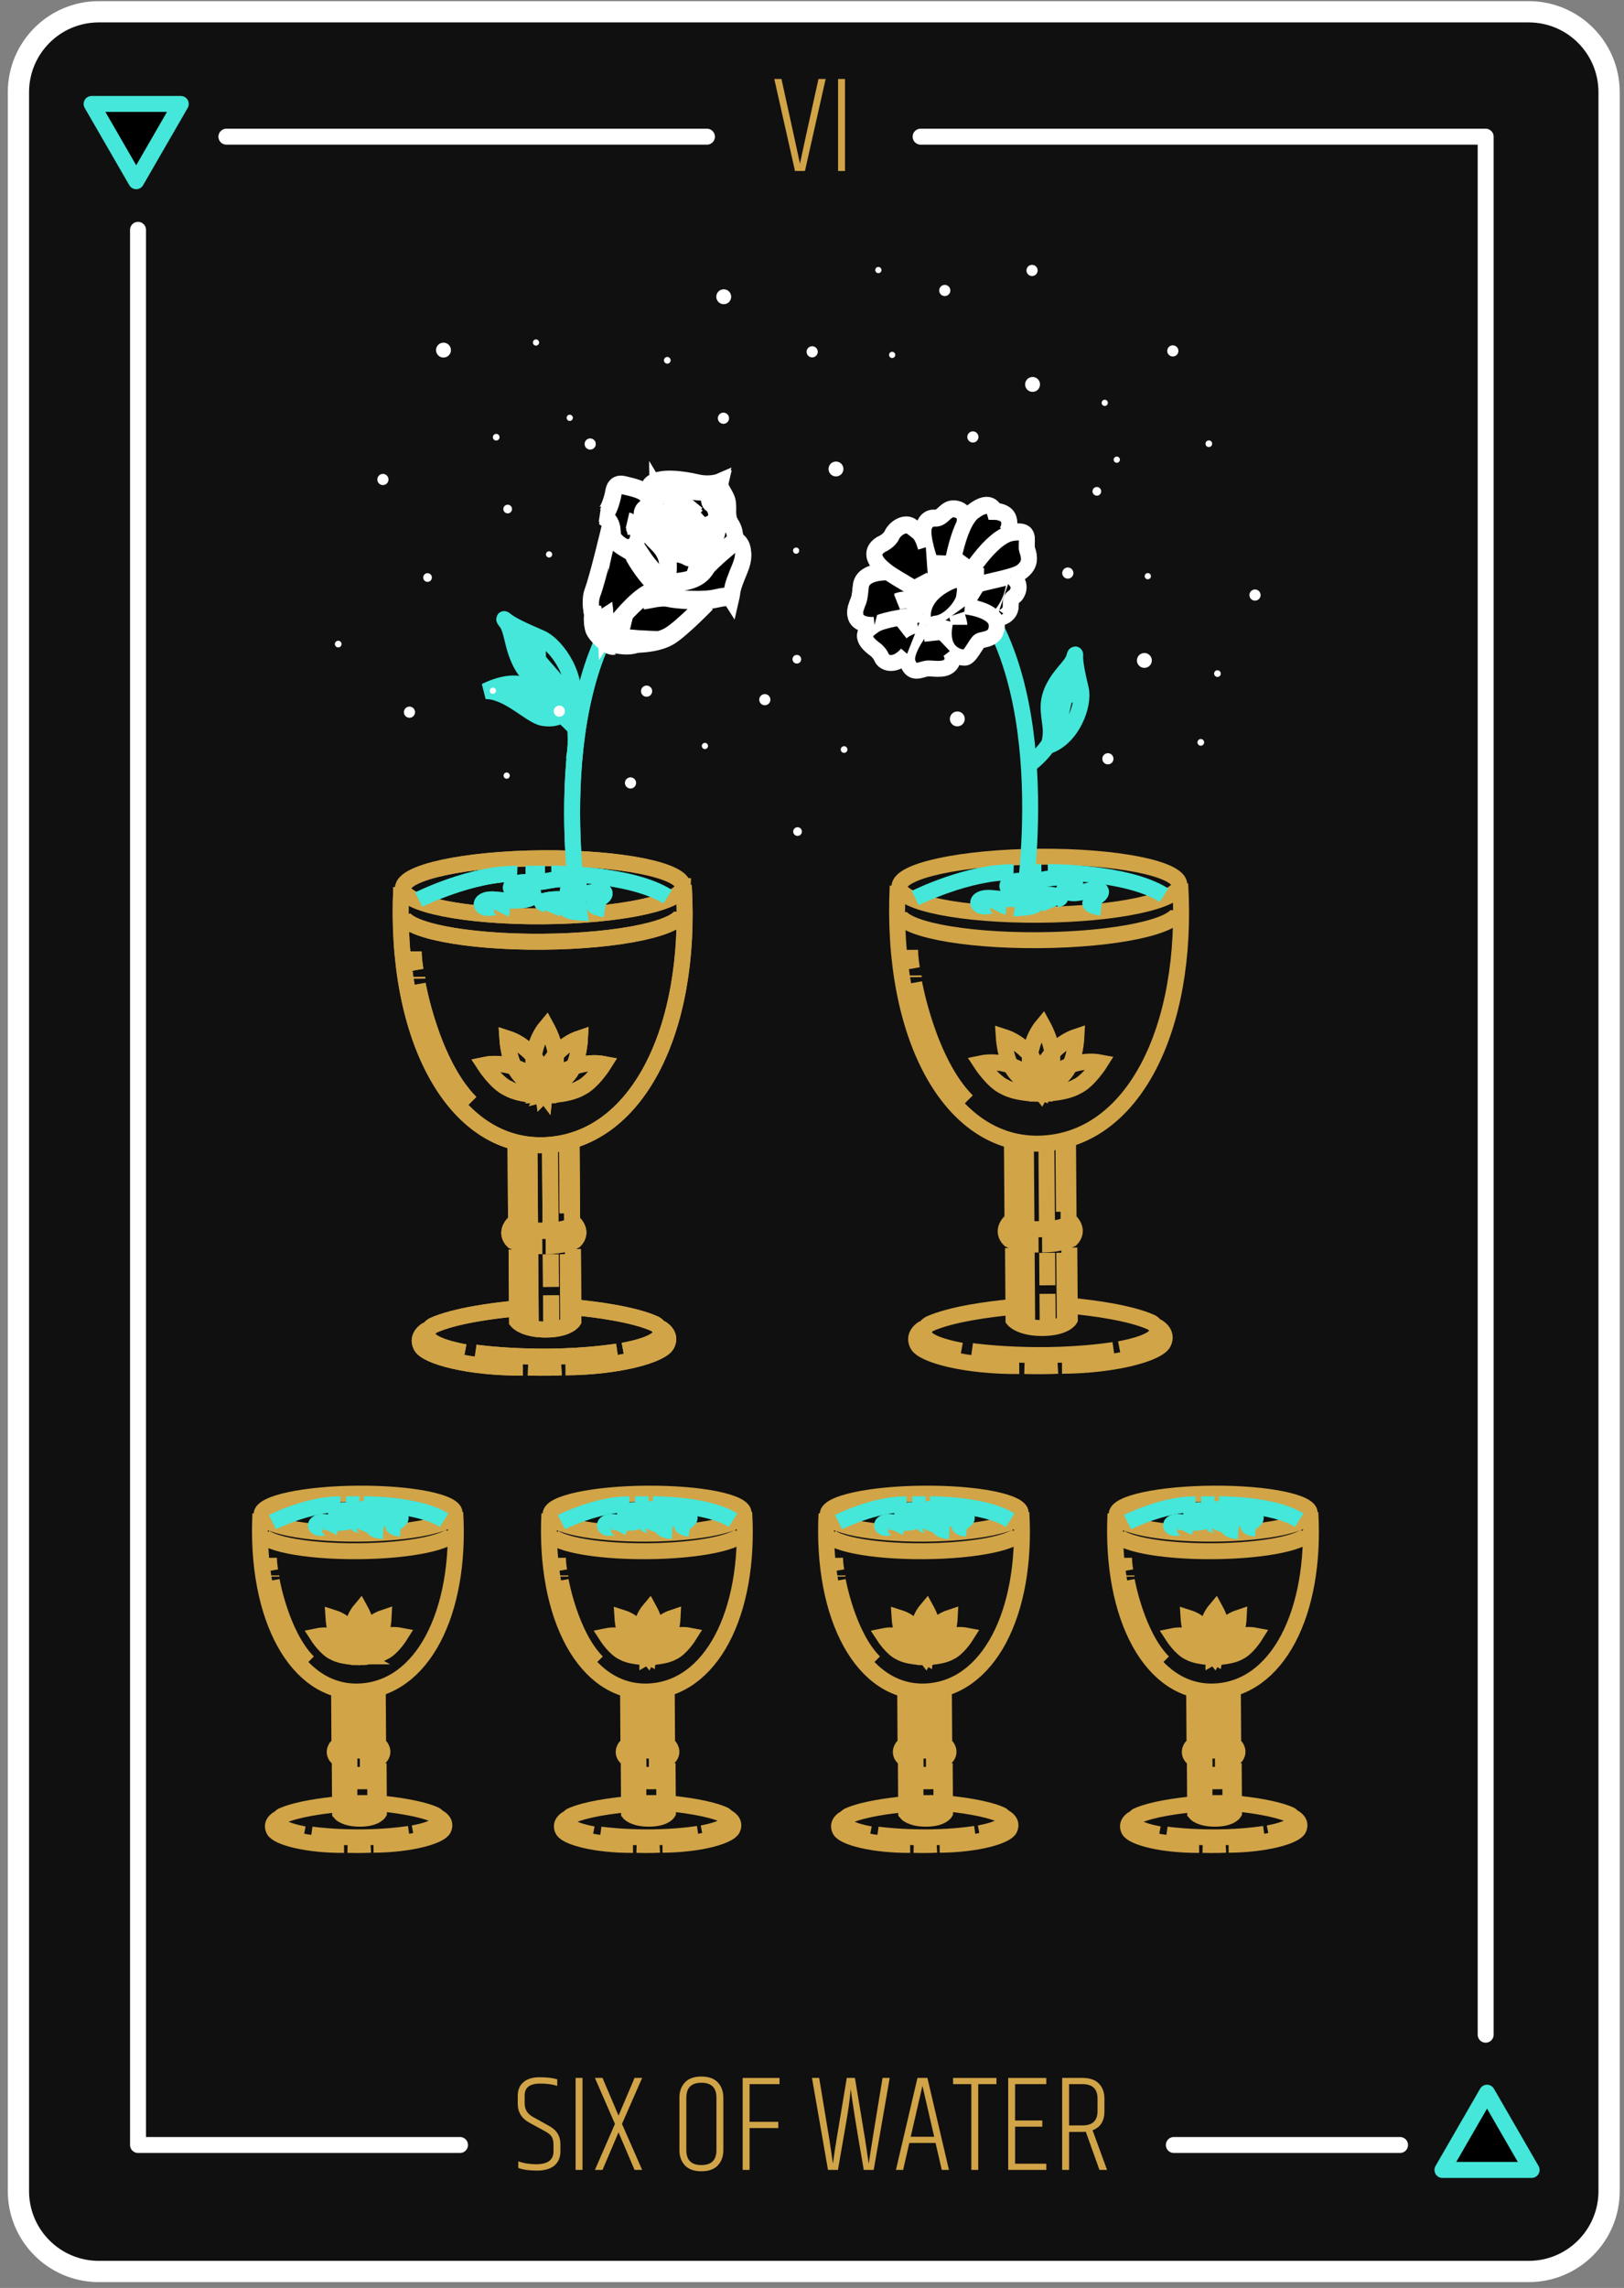 <svg xmlns="http://www.w3.org/2000/svg" width="191" height="269" viewBox="0 0 191 269">
    <rect x="0" y="0" width="191" height="269" fill="#808080" stroke="none"/>
    <g fill="none" fill-rule="evenodd">
        <g>
            <g>
                <path fill="#101010" stroke="#FFF" stroke-linecap="round" stroke-linejoin="round" stroke-width="2.5" d="M177.795 266.063H9.62c-5.22 0-9.452-4.233-9.452-9.453V9.838C.169 4.617 4.4.385 9.62.385h168.174c5.22 0 9.452 4.232 9.452 9.453V256.61c0 5.22-4.232 9.453-9.452 9.453z" transform="translate(-486 -1515) translate(488 1516)"/>
                <path fill="#D1A448" fill-rule="nonzero" d="M61.157 254.201c.893 0 1.575-.198 2.046-.593.47-.395.706-.95.706-1.664v-.845c0-.952-.438-1.667-1.315-2.143l-1.9-1.056c-.66-.357-.99-.893-.99-1.608v-.925c0-.931.605-1.397 1.818-1.397.823 0 1.494.092 2.014.276v-.78c-.563-.162-1.253-.243-2.07-.243-.818 0-1.452.192-1.9.577-.45.384-.675.917-.675 1.6v.941c0 .985.455 1.727 1.364 2.225l1.9 1.04c.358.194.604.405.74.633.135.227.202.53.202.909v.796c0 1.007-.682 1.51-2.046 1.51-.758 0-1.456-.114-2.095-.341v.78c.574.205 1.307.308 2.2.308zm5.35-.081v-10.816h-.811v10.816h.812zm2.355 0l1.884-4.417 1.884 4.417h.893l-2.371-5.408 2.371-5.408h-.893l-1.884 4.434-1.884-4.434h-.893l2.355 5.408-2.355 5.408h.893zm11.628.162c.855 0 1.5-.23 1.932-.69.433-.46.65-1.058.65-1.794v-6.171c0-.737-.217-1.335-.65-1.795-.433-.46-1.077-.69-1.932-.69-.856 0-1.5.23-1.933.69-.433.46-.65 1.058-.65 1.795v6.17c0 .737.217 1.335.65 1.795.433.46 1.077.69 1.933.69zm0-.73c-1.18 0-1.77-.585-1.77-1.754v-6.171c0-1.17.59-1.754 1.77-1.754 1.18 0 1.77.584 1.77 1.754v6.17c0 1.17-.59 1.754-1.77 1.754zm5.667.568v-4.92h3.378v-.732h-3.378v-4.433h3.524v-.73h-4.336v10.815h.812zm10.394 0l.99-5.717c.238-1.364.412-2.636.52-3.816.119 1.18.628 4.358 1.526 9.533h1.17l1.883-10.816h-.844c-.899 5.446-1.44 8.808-1.624 10.085l-.422-2.842-1.202-7.243h-.958l-1.202 7.227c-.162.953-.303 1.905-.422 2.858l-.422-2.842-1.202-7.243h-.844l1.883 10.816h1.17zm7.665 0l.73-3.167h3.086l.73 3.167h.845l-2.533-10.816h-1.17l-2.533 10.816h.845zm3.653-3.898h-2.76l1.38-5.992 1.38 5.992zm5.18 3.898v-10.085h2.144v-.73h-5.099v.73h2.144v10.085h.812zm8.007 0v-.731h-3.67v-4.352h3.199v-.73h-3.2v-4.272h3.67v-.73h-4.481v10.815h4.482zm2.68 0v-4.466h1.575c.173 0 .303-.005.39-.016l1.607 4.482h.893l-1.705-4.66c.931-.347 1.397-1.094 1.397-2.242v-1.478c0-.736-.217-1.326-.65-1.77-.433-.444-1.077-.666-1.932-.666h-2.388v10.816h.812zm1.575-5.23h-1.576v-4.855h1.576c1.18 0 1.77.568 1.77 1.705v1.478c0 1.115-.59 1.673-1.77 1.673z" transform="translate(-486 -1515) translate(488 1516)"/>
                <g stroke="#FFF" stroke-linecap="round" stroke-linejoin="round" stroke-width="1.875">
                    <path d="M92.083.496L158.54.496 158.54 223.652M10.436.496L66.955.496M148.471 236.617L121.865 236.617M37.913 236.617L.043 236.617.043 11.447" transform="translate(-486 -1515) translate(488 1516) translate(14.19 14.574)"/>
                </g>
                <path fill="#D1A448" fill-rule="nonzero" d="M92.67 19.102l2.435-10.815h-.844c-1.267 5.716-1.992 9.034-2.177 9.954-.151-.736-.876-4.054-2.176-9.954h-.844L91.5 19.102h1.17zm4.709 0V8.287h-.812v10.815h.812z" transform="translate(-486 -1515) translate(488 1516)"/>
                <g>
                    <path fill="#000" d="M164.444 233.846L167.067 238.388 169.689 242.931 164.444 242.931 159.2 242.931 161.822 238.388z" transform="translate(-486 -1515) translate(488 1516) translate(8.446 11.196)"/>
                    <path stroke="#44E7D9" stroke-linecap="round" stroke-linejoin="round" stroke-width="1.875" d="M164.444 233.846L167.067 238.388 169.689 242.931 164.444 242.931 159.2 242.931 161.822 238.388z" transform="translate(-486 -1515) translate(488 1516) translate(8.446 11.196)"/>
                    <path fill="#000" d="M5.573 9.11L2.95 4.567 0.328 0.025 5.573 0.025 10.817 0.025 8.195 4.567z" transform="translate(-486 -1515) translate(488 1516) translate(8.446 11.196)"/>
                    <path stroke="#44E7D9" stroke-linecap="round" stroke-linejoin="round" stroke-width="1.875" d="M5.573 9.11L2.95 4.567 0.328 0.025 5.573 0.025 10.817 0.025 8.195 4.567z" transform="translate(-486 -1515) translate(488 1516) translate(8.446 11.196)"/>
                    <path stroke="#D1A448" stroke-width="1.875" d="M69.975 91.903c1.017 17.18-5.612 30.143-16.393 30.538-10.656.39-17.695-12.649-16.835-30.297M50.178 121.927L50.248 131.6M56.778 121.879L56.848 131.552M53.705 132.504c-2.008.015-3.013-.179-3.82-.775 0 0-.997 1.01.014 2.007 0 0 1.209.594 3.418.578M50.308 134.712l.06 8.432s.811.998 3.421.98c2.61-.02 3.205-1.028 3.205-1.028l-.061-8.432M51.826 122.654L51.895 132.09M51.914 134.7L51.978 143.534M54.239 123.038L54.302 131.671M54.327 135.285L54.355 139.1M54.362 140.104L54.387 143.517M56.246 123.023L56.3 130.452M56.335 135.27L56.392 143.101" transform="translate(-486 -1515) translate(488 1516) translate(8.446 11.196)"/>
                    <path stroke="#D1A448" stroke-width="1.875" d="M53.319 132.507c2.007-.015 3.01-.223 3.808-.831 0 0 1.012.997.015 2.008 0 0-1.2.61-3.409.627M69.876 92.004c.013 1.885-7.346 3.467-16.439 3.532-9.093.066-16.475-1.408-16.488-3.293-.014-1.886 7.346-3.467 16.438-3.533 9.093-.066 16.475 1.409 16.489 3.294zM49.817 141.689c-2.15.211-6.772.782-9.343 1.956 0 0-3.107 1.852 3.759 3.143M57.253 141.524c2.15.207 6.773.768 9.347 1.936 0 0 3.108 1.845-3.754 3.151M45.47 146.83s8.039 1.146 16.678-.12" transform="translate(-486 -1515) translate(488 1516) translate(8.446 11.196)"/>
                    <path stroke="#D1A448" stroke-width="1.875" d="M39.77 144.161s-1.315.712-.688 1.912c.626 1.2 5.578 2.57 11.96 2.524M56.07 148.565c6.383-.046 11.314-1.487 11.923-2.696.61-1.21-.715-1.902-.715-1.902M51.66 148.592s2.326.068 3.913-.028M69.79 94.993c.014 1.885-7.346 3.467-16.438 3.533-9.092.065-16.474-1.41-16.488-3.294M53.468 116.487s-.325-2.59 1.194-4.384c0 0 1.17-1.594 3.112-2.242 0 0-.124 2.615-1.045 3.835 0 0-.647 1.295-3.26 2.79z" transform="translate(-486 -1515) translate(488 1516) translate(8.446 11.196)"/>
                    <path stroke="#D1A448" stroke-width="1.875" d="M53.618 116.45s.287-2.595-1.257-4.366c0 0-1.193-1.577-3.144-2.198 0 0 .16 2.613 1.1 3.82 0 0 .665 1.286 3.3 2.743zM53.59 116.568s.986-2.416 3.188-3.236c0 0 1.802-.816 3.812-.429 0 0-1.39 2.219-2.79 2.831 0 0-1.2.812-4.21.834z" transform="translate(-486 -1515) translate(488 1516) translate(8.446 11.196)"/>
                    <path stroke="#D1A448" stroke-width="1.875" d="M53.587 116.568s-1.021-2.402-3.235-3.189c0 0-1.813-.79-3.818-.374 0 0 1.421 2.198 2.831 2.79 0 0 1.21.795 4.222.773z" transform="translate(-486 -1515) translate(488 1516) translate(8.446 11.196)"/>
                    <path stroke="#D1A448" stroke-width="1.875" d="M53.606 116.423s-1.632-2.037-1.276-4.36c0 0 .162-1.97 1.478-3.54 0 0 1.263 2.293 1.117 3.816 0 0 .126 1.442-1.32 4.084zM38.684 103.522s1.634 9.296 6.231 13.913M38.424 101.87s-.21-1.204-.217-2.207M38.632 102.872L38.63 102.671" transform="translate(-486 -1515) translate(488 1516) translate(8.446 11.196)"/>
                    <path stroke="#44E7D9" stroke-width="1.875" d="M54.487 95.173c.302-.722-.749-1.059-.749-1.059-1.237-.28.366-.582 1.355-.59.988-.006 1.482-.01.993.718-.489.729 1.612.858 1.612.858s-4.408-26.182 6.787-38.263M38.809 93.572s6.256-3.135 11.568-3.029M51.366 90.537L53.651 90.52M54.407 90.514s9.226-.083 13.666 2.72" transform="translate(-486 -1515) translate(488 1516) translate(8.446 11.196)"/>
                    <path stroke="#44E7D9" stroke-width="1.875" d="M48.52 95.15s.463-.929-1.14-.627c-1.604.301-1.677-1.22.548-.946 2.226.273 4.696.11 4.319-.757-.378-.866-2.718.02-2.6-.705.119-.726 2.096-.595 3.208-.603 1.111-.008 2.712-.745 4.323-.031 1.611.712-1.725.592-.608 1.308 1.117.717 3.33-.604 3.951-.173.621.43-.857 1.02-1.1 1.457-.245.437 1.265.635 1.265.635" transform="translate(-486 -1515) translate(488 1516) translate(8.446 11.196)"/>
                    <path stroke="#D1A448" stroke-width="1.875" d="M69.975 91.903c1.017 17.18-5.612 30.143-16.393 30.538-10.656.39-17.695-12.649-16.835-30.297M50.178 121.927L50.248 131.6M56.778 121.879L56.848 131.552M53.705 132.504c-2.008.015-3.013-.179-3.82-.775 0 0-.997 1.01.014 2.007 0 0 1.209.594 3.418.578M50.308 134.712l.06 8.432s.811.998 3.421.98c2.61-.02 3.205-1.028 3.205-1.028l-.061-8.432M51.826 122.654L51.895 132.09M51.914 134.7L51.978 143.534M54.239 123.038L54.302 131.671M54.327 135.285L54.355 139.1M54.362 140.104L54.387 143.517M56.246 123.023L56.3 130.452M56.335 135.27L56.392 143.101" transform="translate(-486 -1515) translate(488 1516) translate(8.446 11.196)"/>
                    <path stroke="#D1A448" stroke-width="1.875" d="M53.319 132.507c2.007-.015 3.01-.223 3.808-.831 0 0 1.012.997.015 2.008 0 0-1.2.61-3.409.627M69.876 92.004c.013 1.885-7.346 3.467-16.439 3.532-9.093.066-16.475-1.408-16.488-3.293-.014-1.886 7.346-3.467 16.438-3.533 9.093-.066 16.475 1.409 16.489 3.294zM49.817 141.689c-2.15.211-6.772.782-9.343 1.956 0 0-3.107 1.852 3.759 3.143M57.253 141.524c2.15.207 6.773.768 9.347 1.936 0 0 3.108 1.845-3.754 3.151M45.47 146.83s8.039 1.146 16.678-.12" transform="translate(-486 -1515) translate(488 1516) translate(8.446 11.196)"/>
                    <path stroke="#D1A448" stroke-width="1.875" d="M39.77 144.161s-1.315.712-.688 1.912c.626 1.2 5.578 2.57 11.96 2.524M56.07 148.565c6.383-.046 11.314-1.487 11.923-2.696.61-1.21-.715-1.902-.715-1.902M51.66 148.592s2.326.068 3.913-.028M69.79 94.993c.014 1.885-7.346 3.467-16.438 3.533-9.092.065-16.474-1.41-16.488-3.294M53.468 116.487s-.325-2.59 1.194-4.384c0 0 1.17-1.594 3.112-2.242 0 0-.124 2.615-1.045 3.835 0 0-.647 1.295-3.26 2.79z" transform="translate(-486 -1515) translate(488 1516) translate(8.446 11.196)"/>
                    <path stroke="#D1A448" stroke-width="1.875" d="M53.618 116.45s.287-2.595-1.257-4.366c0 0-1.193-1.577-3.144-2.198 0 0 .16 2.613 1.1 3.82 0 0 .665 1.286 3.3 2.743zM53.59 116.568s.986-2.416 3.188-3.236c0 0 1.802-.816 3.812-.429 0 0-1.39 2.219-2.79 2.831 0 0-1.2.812-4.21.834z" transform="translate(-486 -1515) translate(488 1516) translate(8.446 11.196)"/>
                    <path stroke="#D1A448" stroke-width="1.875" d="M53.587 116.568s-1.021-2.402-3.235-3.189c0 0-1.813-.79-3.818-.374 0 0 1.421 2.198 2.831 2.79 0 0 1.21.795 4.222.773z" transform="translate(-486 -1515) translate(488 1516) translate(8.446 11.196)"/>
                    <path stroke="#D1A448" stroke-width="1.875" d="M53.606 116.423s-1.632-2.037-1.276-4.36c0 0 .162-1.97 1.478-3.54 0 0 1.263 2.293 1.117 3.816 0 0 .126 1.442-1.32 4.084zM38.684 103.522s1.634 9.296 6.231 13.913M38.424 101.87s-.21-1.204-.217-2.207M38.632 102.872L38.63 102.671" transform="translate(-486 -1515) translate(488 1516) translate(8.446 11.196)"/>
                    <path stroke="#44E7D9" stroke-width="1.875" d="M54.487 95.173c.302-.722-.749-1.059-.749-1.059-1.237-.28.366-.582 1.355-.59.988-.006 1.482-.01.993.718-.489.729 1.612.858 1.612.858s-4.408-26.182 6.787-38.263M38.809 93.572s6.256-3.135 11.568-3.029M51.366 90.537L53.651 90.52M54.407 90.514s9.226-.083 13.666 2.72" transform="translate(-486 -1515) translate(488 1516) translate(8.446 11.196)"/>
                    <path stroke="#44E7D9" stroke-width="1.875" d="M48.52 95.15s.463-.929-1.14-.627c-1.604.301-1.677-1.22.548-.946 2.226.273 4.696.11 4.319-.757-.378-.866-2.718.02-2.6-.705.119-.726 2.096-.595 3.208-.603 1.111-.008 2.712-.745 4.323-.031 1.611.712-1.725.592-.608 1.308 1.117.717 3.33-.604 3.951-.173.621.43-.857 1.02-1.1 1.457-.245.437 1.265.635 1.265.635" transform="translate(-486 -1515) translate(488 1516) translate(8.446 11.196)"/>
                    <path stroke="#D1A448" stroke-width="1.875" d="M128.36 91.722c1.017 17.18-5.612 30.143-16.393 30.537-10.657.39-17.695-12.648-16.835-30.296M108.563 121.746L108.633 131.419M115.163 121.698L115.233 131.371M112.09 132.323c-2.008.014-3.013-.179-3.82-.775 0 0-.997 1.01.014 2.007 0 0 1.209.594 3.417.578M108.692 134.53l.062 8.433s.81.998 3.42.98c2.61-.02 3.205-1.028 3.205-1.028l-.061-8.432M110.211 122.473L110.279 131.909M110.299 134.519L110.362 143.353M112.624 122.857L112.686 131.49M112.712 135.104L112.74 138.919M112.747 139.923L112.772 143.336M114.631 122.842L114.685 130.271M114.72 135.09L114.777 142.92" transform="translate(-486 -1515) translate(488 1516) translate(8.446 11.196)"/>
                    <path stroke="#D1A448" stroke-width="1.875" d="M111.703 132.326c2.008-.015 3.01-.223 3.81-.83 0 0 1.01.995.014 2.007 0 0-1.2.61-3.409.627M128.26 91.823c.014 1.885-7.346 3.466-16.438 3.532-9.093.066-16.475-1.408-16.489-3.294-.013-1.884 7.347-3.466 16.44-3.532 9.091-.066 16.474 1.409 16.487 3.294zM108.202 141.507c-2.15.212-6.772.783-9.344 1.957 0 0-3.106 1.852 3.76 3.143M115.638 141.343c2.15.207 6.773.767 9.346 1.936 0 0 3.11 1.845-3.754 3.151M103.855 146.649s8.039 1.146 16.678-.121" transform="translate(-486 -1515) translate(488 1516) translate(8.446 11.196)"/>
                    <path stroke="#D1A448" stroke-width="1.875" d="M98.154 143.98s-1.314.712-.688 1.912c.626 1.2 5.578 2.57 11.961 2.523M114.455 148.384c6.383-.046 11.314-1.487 11.923-2.696.61-1.21-.715-1.902-.715-1.902M110.045 148.411s2.326.068 3.912-.028M128.176 94.812c.013 1.885-7.347 3.467-16.44 3.532-9.091.066-16.474-1.408-16.487-3.293M111.853 116.306s-.325-2.59 1.193-4.384c0 0 1.17-1.594 3.113-2.242 0 0-.124 2.614-1.045 3.835 0 0-.647 1.295-3.261 2.79z" transform="translate(-486 -1515) translate(488 1516) translate(8.446 11.196)"/>
                    <path stroke="#D1A448" stroke-width="1.875" d="M112.003 116.268s.287-2.594-1.257-4.366c0 0-1.193-1.577-3.144-2.197 0 0 .16 2.613 1.1 3.82 0 0 .665 1.286 3.3 2.743zM111.974 116.387s.987-2.416 3.19-3.236c0 0 1.8-.816 3.811-.43 0 0-1.39 2.22-2.79 2.832 0 0-1.2.812-4.21.834z" transform="translate(-486 -1515) translate(488 1516) translate(8.446 11.196)"/>
                    <path stroke="#D1A448" stroke-width="1.875" d="M111.972 116.387s-1.021-2.402-3.236-3.189c0 0-1.812-.79-3.817-.374 0 0 1.421 2.198 2.831 2.79 0 0 1.21.795 4.222.773z" transform="translate(-486 -1515) translate(488 1516) translate(8.446 11.196)"/>
                    <path stroke="#D1A448" stroke-width="1.875" d="M111.99 116.242s-1.631-2.037-1.276-4.36c0 0 .163-1.97 1.479-3.54 0 0 1.263 2.293 1.117 3.815 0 0 .126 1.443-1.32 4.085zM97.068 103.341s1.635 9.296 6.232 13.913M96.809 101.689s-.21-1.204-.217-2.208M97.017 102.691L97.015 102.49" transform="translate(-486 -1515) translate(488 1516) translate(8.446 11.196)"/>
                    <path stroke="#44E7D9" stroke-width="1.875" d="M113.068 94.617c-.302-.722.75-1.059.75-1.059 1.237-.28-.367-.582-1.355-.59-.988-.006-1.483-.01-.993.718.488.729-1.613.858-1.613.858s4.408-26.182-6.787-38.263M97.194 93.391s6.256-3.135 11.568-3.028M109.751 90.355L112.036 90.339M112.792 90.333s9.226-.083 13.666 2.72" transform="translate(-486 -1515) translate(488 1516) translate(8.446 11.196)"/>
                    <path stroke="#44E7D9" stroke-width="1.875" d="M106.905 94.968s.463-.928-1.14-.626c-1.605.301-1.677-1.22.548-.946 2.226.273 4.695.11 4.318-.757-.377-.867-2.717.02-2.599-.705.118-.726 2.096-.595 3.208-.603 1.111-.009 2.711-.745 4.323-.032 1.611.713-1.725.593-.609 1.31 1.118.716 3.331-.604 3.952-.174.62.43-.857 1.02-1.1 1.457-.245.437 1.265.635 1.265.635" transform="translate(-486 -1515) translate(488 1516) translate(8.446 11.196)"/>
                    <path stroke="#D1A448" stroke-width="1.875" d="M43.096 165.623c.694 11.849-3.883 20.786-11.32 21.054-7.349.264-12.197-8.73-11.596-20.902M29.43 186.321L29.474 192.993M33.982 186.291L34.026 192.962M31.858 193.618c-1.385.009-2.078-.125-2.635-.537 0 0-.688.697.01 1.385 0 0 .833.41 2.356.4M29.513 195.139l.039 5.815s.559.69 2.359.677c1.8-.012 2.21-.707 2.21-.707l-.038-5.815M30.566 186.823L30.61 193.331M30.621 195.131L30.662 201.224M32.23 187.089L32.269 193.044M32.285 195.536L32.303 198.167M32.308 198.859L32.323 201.213M33.614 187.08L33.649 192.204M33.67 195.527L33.706 200.927" transform="translate(-486 -1515) translate(488 1516) translate(8.446 11.196)"/>
                    <path stroke="#D1A448" stroke-width="1.875" d="M31.591 193.62c1.385-.01 2.076-.153 2.627-.572 0 0 .697.688.01 1.385 0 0-.829.42-2.352.43M43.027 165.693c.009 1.3-5.068 2.387-11.339 2.429-6.27.041-11.36-.979-11.37-2.279-.008-1.3 5.068-2.387 11.34-2.429 6.27-.041 11.36.979 11.37 2.279zM29.172 199.95c-1.483.146-4.67.537-6.445 1.345 0 0-2.142 1.277 2.592 2.17M34.3 199.84c1.484.144 4.672.532 6.446 1.34 0 0 2.143 1.273-2.59 2.171M26.172 203.494s5.544.794 11.502-.076" transform="translate(-486 -1515) translate(488 1516) translate(8.446 11.196)"/>
                    <path stroke="#D1A448" stroke-width="1.875" d="M22.241 201.651s-.906.49-.475 1.318c.432.829 3.846 1.775 8.248 1.746M33.482 204.696c4.402-.03 7.803-1.021 8.224-1.855.42-.833-.492-1.312-.492-1.312M30.44 204.712s1.605.048 2.699-.018M42.968 167.754c.008 1.3-5.068 2.388-11.34 2.43-6.27.04-11.36-.98-11.37-2.28M31.701 182.571s-.223-1.787.825-3.023c0 0 .808-1.099 2.147-1.545 0 0-.086 1.803-.721 2.645 0 0-.447.893-2.25 1.923z" transform="translate(-486 -1515) translate(488 1516) translate(8.446 11.196)"/>
                    <path stroke="#D1A448" stroke-width="1.875" d="M31.804 182.545s.2-1.789-.865-3.011c0 0-.821-1.089-2.167-1.517 0 0 .11 1.802.757 2.635 0 0 .458.887 2.275 1.893zM31.785 182.627s.681-1.666 2.2-2.23c0 0 1.243-.563 2.63-.295 0 0-.96 1.53-1.926 1.952 0 0-.827.56-2.904.573z" transform="translate(-486 -1515) translate(488 1516) translate(8.446 11.196)"/>
                    <path stroke="#D1A448" stroke-width="1.875" d="M31.783 182.627s-.703-1.657-2.23-2.201c0 0-1.25-.546-2.633-.26 0 0 .98 1.517 1.952 1.926 0 0 .834.549 2.911.535z" transform="translate(-486 -1515) translate(488 1516) translate(8.446 11.196)"/>
                    <path stroke="#D1A448" stroke-width="1.875" d="M31.796 182.527s-1.124-1.406-.878-3.008c0 0 .113-1.359 1.021-2.44 0 0 .87 1.582.768 2.632 0 0 .087.994-.91 2.816zM21.51 173.623s1.123 6.412 4.292 9.598M21.332 172.483s-.144-.83-.148-1.522M21.475 173.175L21.474 173.036" transform="translate(-486 -1515) translate(488 1516) translate(8.446 11.196)"/>
                    <path stroke="#44E7D9" stroke-width="1.875" d="M34.628 167.823s-1.45-.09-1.112-.592c.338-.502-.003-.5-.684-.496-.682.005-1.788.212-.935.406 0 0 .725.233.516.73M21.601 166.76s4.316-2.159 7.98-2.083M30.263 164.673L31.838 164.662M32.36 164.659s6.363-.054 9.424 1.881" transform="translate(-486 -1515) translate(488 1516) translate(8.446 11.196)"/>
                    <path stroke="#44E7D9" stroke-width="1.875" d="M28.298 167.853s.32-.64-.787-.433c-1.106.208-1.155-.842.38-.652 1.534.19 3.237.078 2.978-.52-.26-.598-1.874.013-1.793-.487.082-.501 1.446-.41 2.213-.415.767-.005 1.87-.512 2.981-.02 1.111.493-1.19.408-.42.903.77.495 2.298-.415 2.726-.118.428.297-.592.703-.76 1.004-.169.301.872.439.872.439" transform="translate(-486 -1515) translate(488 1516) translate(8.446 11.196)"/>
                    <path stroke="#D1A448" stroke-width="1.875" d="M77.083 165.623c.694 11.849-3.883 20.786-11.32 21.054-7.349.264-12.198-8.73-11.597-20.902M63.417 186.321L63.461 192.993M67.968 186.291L68.013 192.962M65.844 193.618c-1.385.009-2.077-.125-2.635-.537 0 0-.687.697.01 1.385 0 0 .833.41 2.357.4M63.5 195.139l.039 5.815s.558.69 2.358.677c1.8-.012 2.211-.707 2.211-.707l-.039-5.815M64.553 186.823L64.596 193.331M64.608 195.131L64.648 201.224M66.216 187.089L66.256 193.044M66.272 195.536L66.29 198.167M66.294 198.859L66.31 201.213M67.601 187.08L67.635 192.204M67.657 195.527L67.693 200.927" transform="translate(-486 -1515) translate(488 1516) translate(8.446 11.196)"/>
                    <path stroke="#D1A448" stroke-width="1.875" d="M65.578 193.62c1.384-.01 2.076-.153 2.627-.572 0 0 .697.688.01 1.385 0 0-.829.42-2.352.43M77.014 165.693c.008 1.3-5.068 2.387-11.339 2.429-6.27.041-11.361-.979-11.37-2.279-.008-1.3 5.068-2.387 11.34-2.429 6.27-.041 11.36.979 11.369 2.279zM63.16 199.95c-1.484.146-4.672.537-6.446 1.345 0 0-2.143 1.277 2.591 2.17M68.287 199.84c1.484.144 4.671.532 6.446 1.34 0 0 2.143 1.273-2.591 2.171M60.159 203.494s5.543.794 11.502-.076" transform="translate(-486 -1515) translate(488 1516) translate(8.446 11.196)"/>
                    <path stroke="#D1A448" stroke-width="1.875" d="M56.228 201.651s-.907.49-.475 1.318c.431.829 3.846 1.775 8.248 1.746M67.468 204.696c4.402-.03 7.804-1.021 8.225-1.855.42-.833-.493-1.312-.493-1.312M64.427 204.712s1.604.048 2.698-.018M76.954 167.754c.009 1.3-5.068 2.388-11.339 2.43-6.27.04-11.36-.98-11.37-2.28M65.688 182.571s-.223-1.787.825-3.023c0 0 .807-1.099 2.147-1.545 0 0-.086 1.803-.722 2.645 0 0-.446.893-2.25 1.923z" transform="translate(-486 -1515) translate(488 1516) translate(8.446 11.196)"/>
                    <path stroke="#D1A448" stroke-width="1.875" d="M65.791 182.545s.2-1.789-.865-3.011c0 0-.822-1.089-2.168-1.517 0 0 .11 1.802.757 2.635 0 0 .459.887 2.276 1.893zM65.771 182.627s.682-1.666 2.201-2.23c0 0 1.243-.563 2.63-.295 0 0-.96 1.53-1.926 1.952 0 0-.828.56-2.905.573z" transform="translate(-486 -1515) translate(488 1516) translate(8.446 11.196)"/>
                    <path stroke="#D1A448" stroke-width="1.875" d="M65.77 182.627s-.703-1.657-2.23-2.201c0 0-1.25-.546-2.633-.26 0 0 .98 1.517 1.952 1.926 0 0 .834.549 2.911.535z" transform="translate(-486 -1515) translate(488 1516) translate(8.446 11.196)"/>
                    <path stroke="#D1A448" stroke-width="1.875" d="M65.783 182.527s-1.125-1.406-.879-3.008c0 0 .113-1.359 1.022-2.44 0 0 .87 1.582.768 2.632 0 0 .087.994-.911 2.816zM55.497 173.623s1.123 6.412 4.292 9.598M55.319 172.483s-.144-.83-.149-1.522M55.462 173.175L55.461 173.036" transform="translate(-486 -1515) translate(488 1516) translate(8.446 11.196)"/>
                    <path stroke="#44E7D9" stroke-width="1.875" d="M68.615 167.823s-1.45-.09-1.112-.592c.338-.502-.003-.5-.685-.496-.681.005-1.788.212-.934.406 0 0 .725.233.516.73M55.588 166.76s4.315-2.159 7.98-2.083M64.25 164.673L65.825 164.662M66.347 164.659s6.362-.054 9.424 1.881" transform="translate(-486 -1515) translate(488 1516) translate(8.446 11.196)"/>
                    <path stroke="#44E7D9" stroke-width="1.875" d="M62.284 167.853s.32-.64-.786-.433c-1.106.208-1.155-.842.38-.652 1.534.19 3.237.078 2.977-.52-.26-.598-1.874.013-1.792-.487.082-.501 1.446-.41 2.213-.415.766-.005 1.87-.512 2.981-.02 1.11.493-1.19.408-.42.903.77.495 2.297-.415 2.725-.118.429.297-.591.703-.76 1.004-.168.301.873.439.873.439" transform="translate(-486 -1515) translate(488 1516) translate(8.446 11.196)"/>
                    <path stroke="#D1A448" stroke-width="1.875" d="M109.677 165.623c.694 11.849-3.883 20.786-11.319 21.054-7.35.264-12.198-8.73-11.597-20.902M96.011 186.321L96.055 192.993M100.563 186.291L100.607 192.962M98.439 193.618c-1.385.009-2.078-.125-2.635-.537 0 0-.688.697.01 1.385 0 0 .833.41 2.356.4M96.095 195.139l.038 5.815s.559.69 2.359.677c1.8-.012 2.21-.707 2.21-.707l-.038-5.815M97.147 186.823L97.191 193.331M97.202 195.131L97.243 201.224M98.811 187.089L98.85 193.044M98.867 195.536L98.884 198.167M98.889 198.859L98.905 201.213M100.196 187.08L100.23 192.204M100.252 195.527L100.287 200.927" transform="translate(-486 -1515) translate(488 1516) translate(8.446 11.196)"/>
                    <path stroke="#D1A448" stroke-width="1.875" d="M98.172 193.62c1.385-.01 2.076-.153 2.627-.572 0 0 .697.688.01 1.385 0 0-.828.42-2.351.43M109.608 165.693c.009 1.3-5.067 2.387-11.338 2.429-6.271.041-11.362-.979-11.37-2.279-.009-1.3 5.068-2.387 11.339-2.429 6.27-.041 11.361.979 11.37 2.279zM95.753 199.95c-1.483.146-4.67.537-6.444 1.345 0 0-2.143 1.277 2.59 2.17M100.882 199.84c1.483.144 4.67.532 6.445 1.34 0 0 2.143 1.273-2.59 2.171M92.753 203.494s5.544.794 11.503-.076" transform="translate(-486 -1515) translate(488 1516) translate(8.446 11.196)"/>
                    <path stroke="#D1A448" stroke-width="1.875" d="M88.823 201.651s-.907.49-.475 1.318c.43.829 3.846 1.775 8.248 1.746M100.063 204.696c4.402-.03 7.804-1.021 8.224-1.855.42-.833-.492-1.312-.492-1.312M97.022 204.712s1.604.048 2.698-.018M109.549 167.754c.008 1.3-5.068 2.388-11.34 2.43-6.27.04-11.36-.98-11.37-2.28M98.282 182.571s-.223-1.787.825-3.023c0 0 .808-1.099 2.148-1.545 0 0-.087 1.803-.722 2.645 0 0-.447.893-2.25 1.923z" transform="translate(-486 -1515) translate(488 1516) translate(8.446 11.196)"/>
                    <path stroke="#D1A448" stroke-width="1.875" d="M98.386 182.545s.199-1.789-.866-3.011c0 0-.821-1.089-2.167-1.517 0 0 .11 1.802.757 2.635 0 0 .458.887 2.276 1.893zM98.366 182.627s.681-1.666 2.2-2.23c0 0 1.243-.563 2.63-.295 0 0-.96 1.53-1.926 1.952 0 0-.827.56-2.904.573z" transform="translate(-486 -1515) translate(488 1516) translate(8.446 11.196)"/>
                    <path stroke="#D1A448" stroke-width="1.875" d="M98.364 182.627s-.703-1.657-2.23-2.201c0 0-1.25-.546-2.633-.26 0 0 .98 1.517 1.952 1.926 0 0 .834.549 2.911.535z" transform="translate(-486 -1515) translate(488 1516) translate(8.446 11.196)"/>
                    <path stroke="#D1A448" stroke-width="1.875" d="M98.377 182.527s-1.124-1.406-.878-3.008c0 0 .113-1.359 1.021-2.44 0 0 .87 1.582.769 2.632 0 0 .086.994-.912 2.816zM88.091 173.623s1.123 6.412 4.292 9.598M87.913 172.483s-.144-.83-.148-1.522M88.056 173.175L88.055 173.036" transform="translate(-486 -1515) translate(488 1516) translate(8.446 11.196)"/>
                    <path stroke="#44E7D9" stroke-width="1.875" d="M101.209 167.823s-1.449-.09-1.111-.592c.337-.502-.004-.5-.685-.496-.682.005-1.788.212-.935.406 0 0 .725.233.516.73M88.182 166.76s4.316-2.159 7.98-2.083M96.844 164.673L98.42 164.662M98.941 164.659s6.363-.054 9.424 1.881" transform="translate(-486 -1515) translate(488 1516) translate(8.446 11.196)"/>
                    <path stroke="#44E7D9" stroke-width="1.875" d="M94.879 167.853s.32-.64-.786-.433c-1.107.208-1.156-.842.379-.652 1.534.19 3.238.078 2.978-.52-.26-.598-1.874.013-1.792-.487.082-.501 1.445-.41 2.212-.415.767-.005 1.871-.512 2.981-.02 1.111.493-1.19.408-.42.903.77.495 2.298-.415 2.726-.118.428.297-.592.703-.76 1.004-.168.301.872.439.872.439" transform="translate(-486 -1515) translate(488 1516) translate(8.446 11.196)"/>
                    <path stroke="#D1A448" stroke-width="1.875" d="M143.664 165.623c.694 11.849-3.883 20.786-11.32 21.054-7.349.264-12.197-8.73-11.596-20.902M129.998 186.321L130.042 192.993M134.55 186.291L134.594 192.962M132.425 193.618c-1.384.009-2.077-.125-2.634-.537 0 0-.688.697.009 1.385 0 0 .833.41 2.357.4M130.081 195.139l.039 5.815s.559.69 2.359.677c1.8-.012 2.21-.707 2.21-.707l-.038-5.815M131.134 186.823L131.177 193.331M131.189 195.131L131.229 201.224M132.798 187.089L132.837 193.044M132.854 195.536L132.871 198.167M132.875 198.859L132.891 201.213M134.182 187.08L134.216 192.204M134.238 195.527L134.274 200.927" transform="translate(-486 -1515) translate(488 1516) translate(8.446 11.196)"/>
                    <path stroke="#D1A448" stroke-width="1.875" d="M132.159 193.62c1.385-.01 2.076-.153 2.627-.572 0 0 .697.688.01 1.385 0 0-.828.42-2.352.43M143.595 165.693c.009 1.3-5.068 2.387-11.339 2.429-6.27.041-11.36-.979-11.37-2.279-.008-1.3 5.068-2.387 11.34-2.429 6.27-.041 11.36.979 11.37 2.279zM129.74 199.95c-1.483.146-4.67.537-6.445 1.345 0 0-2.142 1.277 2.591 2.17M134.868 199.84c1.484.144 4.671.532 6.446 1.34 0 0 2.143 1.273-2.59 2.171M126.74 203.494s5.543.794 11.502-.076" transform="translate(-486 -1515) translate(488 1516) translate(8.446 11.196)"/>
                    <path stroke="#D1A448" stroke-width="1.875" d="M122.81 201.651s-.908.49-.476 1.318c.432.829 3.846 1.775 8.249 1.746M134.05 204.696c4.402-.03 7.804-1.021 8.224-1.855.42-.833-.493-1.312-.493-1.312M131.008 204.712s1.604.048 2.698-.018M143.535 167.754c.009 1.3-5.067 2.388-11.338 2.43-6.271.04-11.362-.98-11.37-2.28M132.269 182.571s-.223-1.787.825-3.023c0 0 .807-1.099 2.147-1.545 0 0-.086 1.803-.722 2.645 0 0-.446.893-2.25 1.923z" transform="translate(-486 -1515) translate(488 1516) translate(8.446 11.196)"/>
                    <path stroke="#D1A448" stroke-width="1.875" d="M132.372 182.545s.2-1.789-.865-3.011c0 0-.822-1.089-2.168-1.517 0 0 .11 1.802.758 2.635 0 0 .458.887 2.275 1.893zM132.352 182.627s.682-1.666 2.201-2.23c0 0 1.243-.563 2.63-.295 0 0-.96 1.53-1.926 1.952 0 0-.828.56-2.905.573z" transform="translate(-486 -1515) translate(488 1516) translate(8.446 11.196)"/>
                    <path stroke="#D1A448" stroke-width="1.875" d="M132.351 182.627s-.703-1.657-2.23-2.201c0 0-1.25-.546-2.633-.26 0 0 .98 1.517 1.952 1.926 0 0 .834.549 2.911.535z" transform="translate(-486 -1515) translate(488 1516) translate(8.446 11.196)"/>
                    <path stroke="#D1A448" stroke-width="1.875" d="M132.364 182.527s-1.125-1.406-.879-3.008c0 0 .113-1.359 1.022-2.44 0 0 .87 1.582.768 2.632 0 0 .087.994-.911 2.816zM122.078 173.623s1.123 6.412 4.292 9.598M121.9 172.483s-.144-.83-.149-1.522M122.043 173.175L122.042 173.036" transform="translate(-486 -1515) translate(488 1516) translate(8.446 11.196)"/>
                    <path stroke="#44E7D9" stroke-width="1.875" d="M135.196 167.823s-1.45-.09-1.112-.592c.338-.502-.003-.5-.685-.496-.681.005-1.787.212-.934.406 0 0 .725.233.516.73M122.169 166.76s4.315-2.159 7.98-2.083M130.831 164.673L132.406 164.662M132.928 164.659s6.362-.054 9.424 1.881" transform="translate(-486 -1515) translate(488 1516) translate(8.446 11.196)"/>
                    <path stroke="#44E7D9" stroke-width="1.875" d="M128.866 167.853s.32-.64-.787-.433c-1.106.208-1.155-.842.38-.652 1.534.19 3.237.078 2.977-.52-.259-.598-1.874.013-1.791-.487.081-.501 1.445-.41 2.212-.415.766-.005 1.87-.512 2.981-.02 1.111.493-1.19.408-.42.903.77.495 2.298-.415 2.726-.118.428.297-.592.703-.76 1.004-.169.301.872.439.872.439" transform="translate(-486 -1515) translate(488 1516) translate(8.446 11.196)"/>
                    <path fill="#000" d="M98.16 60.65s-.724-2.375 2.375-4.186c3.098-1.81 2.494.805 2.374 1.53-.12.724-1.57 2.857-3.38 3.018 0 0-.926.402-1.369-.363" transform="translate(-486 -1515) translate(488 1516) translate(8.446 11.196)"/>
                    <path stroke="#FFF" stroke-width="1.875" d="M98.16 60.65s-.724-2.375 2.375-4.186c3.098-1.81 2.494.805 2.374 1.53-.12.724-1.57 2.857-3.38 3.018 0 0-.926.402-1.369-.363z" transform="translate(-486 -1515) translate(488 1516) translate(8.446 11.196)"/>
                    <g>
                        <path fill="#000" d="M2.079 9.167S-.135 4.377.228 2.406c0 0 .24-1.127 1.287-1.046C2.562 1.44 2.763-.01 4.091.313c1.328.322.885 1.65.885 1.65" transform="translate(-486 -1515) translate(488 1516) translate(8.446 11.196) translate(97.973 47.297)"/>
                        <path stroke="#FFF" stroke-width="1.875" d="M2.079 9.167S-.135 4.377.228 2.406c0 0 .24-1.127 1.287-1.046C2.562 1.44 2.763-.01 4.091.313c1.328.322.885 1.65.885 1.65" transform="translate(-486 -1515) translate(488 1516) translate(8.446 11.196) translate(97.973 47.297)"/>
                    </g>
                    <g>
                        <path fill="#000" d="M.245 8.941S.97 2.461 3.022.892c2.053-1.57 2.495 0 2.495 0s1.369 0 1.65.926c.282.925-.362 1.57-.362 1.57" transform="translate(-486 -1515) translate(488 1516) translate(8.446 11.196) translate(101.014 46.96)"/>
                        <path stroke="#FFF" stroke-width="1.875" d="M.245 8.941S.97 2.461 3.022.892c2.053-1.57 2.495 0 2.495 0s1.369 0 1.65.926c.282.925-.362 1.57-.362 1.57" transform="translate(-486 -1515) translate(488 1516) translate(8.446 11.196) translate(101.014 46.96)"/>
                    </g>
                    <g>
                        <path fill="#000" d="M.327 5.9S3.305.79 5.84.348C8.376-.096 7.37 1.514 7.651 2.36c.282.846.443 1.65-.603 2.495C6 5.7 1.113 6.22.318 7.026" transform="translate(-486 -1515) translate(488 1516) translate(8.446 11.196) translate(102.703 50)"/>
                        <path stroke="#FFF" stroke-width="1.875" d="M.327 5.9S3.305.79 5.84.348C8.376-.096 7.37 1.514 7.651 2.36c.282.846.443 1.65-.603 2.495C6 5.7 1.113 6.22.318 7.026" transform="translate(-486 -1515) translate(488 1516) translate(8.446 11.196) translate(102.703 50)"/>
                    </g>
                    <g>
                        <path fill="#000" d="M.575 3.319S.173 2.232.253.26" transform="translate(-486 -1515) translate(488 1516) translate(8.446 11.196) translate(100 52.703)"/>
                        <path stroke="#FFF" stroke-width="1.875" d="M.575 3.319S.173 2.232.253.26" transform="translate(-486 -1515) translate(488 1516) translate(8.446 11.196) translate(100 52.703)"/>
                    </g>
                    <g>
                        <path fill="#000" d="M.319 2.578S.68 1.13 1.325.244" transform="translate(-486 -1515) translate(488 1516) translate(8.446 11.196) translate(102.027 53.04)"/>
                        <path stroke="#FFF" stroke-width="1.875" d="M.319 2.578S.68 1.13 1.325.244" transform="translate(-486 -1515) translate(488 1516) translate(8.446 11.196) translate(102.027 53.04)"/>
                    </g>
                    <g>
                        <path fill="#000" d="M.15 1.236S.955.31 2.243.31" transform="translate(-486 -1515) translate(488 1516) translate(8.446 11.196) translate(103.04 55.068)"/>
                        <path stroke="#FFF" stroke-width="1.875" d="M.15 1.236S.955.31 2.243.31" transform="translate(-486 -1515) translate(488 1516) translate(8.446 11.196) translate(103.04 55.068)"/>
                    </g>
                    <g>
                        <path fill="#000" d="M.15.36s1.047-.322 1.57 0" transform="translate(-486 -1515) translate(488 1516) translate(8.446 11.196) translate(103.04 57.432)"/>
                        <path stroke="#FFF" stroke-width="1.875" d="M.15.36s1.047-.322 1.57 0" transform="translate(-486 -1515) translate(488 1516) translate(8.446 11.196) translate(103.04 57.432)"/>
                    </g>
                    <g>
                        <path fill="#000" d="M1.67.014s1.243.723.84 1.77c-.402 1.045-.885.362-.844 1.69C1.706 4.8.096 5.042.016 4.921" transform="translate(-486 -1515) translate(488 1516) translate(8.446 11.196) translate(106.757 55.405)"/>
                        <path stroke="#FFF" stroke-width="1.875" d="M1.67.014s1.243.723.84 1.77c-.402 1.045-.885.362-.844 1.69C1.706 4.8.096 5.042.016 4.921" transform="translate(-486 -1515) translate(488 1516) translate(8.446 11.196) translate(106.757 55.405)"/>
                    </g>
                    <g>
                        <path fill="#000" d="M2.692.175S6.354.538 6.435 2.35c.08 1.81-1.61 1.65-2.013 1.891-.402.242-1.127 1.972-1.73 1.972-.604 0-3.219-.458-2.274-4.394" transform="translate(-486 -1515) translate(488 1516) translate(8.446 11.196) translate(100.338 58.784)"/>
                        <path stroke="#FFF" stroke-width="1.875" d="M2.692.175S6.354.538 6.435 2.35c.08 1.81-1.61 1.65-2.013 1.891-.402.242-1.127 1.972-1.73 1.972-.604 0-3.219-.458-2.274-4.394" transform="translate(-486 -1515) translate(488 1516) translate(8.446 11.196) translate(100.338 58.784)"/>
                    </g>
                    <g>
                        <path fill="#000" d="M.037.087s.322 1.007.322 1.248" transform="translate(-486 -1515) translate(488 1516) translate(8.446 11.196) translate(102.027 59.797)"/>
                        <path stroke="#FFF" stroke-width="1.875" d="M.037.087s.322 1.007.322 1.248" transform="translate(-486 -1515) translate(488 1516) translate(8.446 11.196) translate(102.027 59.797)"/>
                    </g>
                    <g>
                        <path fill="#000" d="M2.375.322S-.16 3.34.363 4.789c.523 1.449 1.489.804 2.173.684.684-.121 2.053.322 2.777-.402.724-.725 0-1.662 0-1.662" transform="translate(-486 -1515) translate(488 1516) translate(8.446 11.196) translate(95.946 60.81)"/>
                        <path stroke="#FFF" stroke-width="1.875" d="M2.375.322S-.16 3.34.363 4.789c.523 1.449 1.489.804 2.173.684.684-.121 2.053.322 2.777-.402.724-.725 0-1.662 0-1.662" transform="translate(-486 -1515) translate(488 1516) translate(8.446 11.196) translate(95.946 60.81)"/>
                    </g>
                    <g>
                        <path fill="#000" d="M6.87.087S2.316.611 1.23 1.335c-1.087.724-1.892 1.408-.121 2.777 0 0 .644.402.925 1.087.282.684 1.629 1.137 2.987-.458" transform="translate(-486 -1515) translate(488 1516) translate(8.446 11.196) translate(91.216 59.797)"/>
                        <path stroke="#FFF" stroke-width="1.875" d="M6.87.087S2.316.611 1.23 1.335c-1.087.724-1.892 1.408-.121 2.777 0 0 .644.402.925 1.087.282.684 1.629 1.137 2.987-.458" transform="translate(-486 -1515) translate(488 1516) translate(8.446 11.196) translate(91.216 59.797)"/>
                    </g>
                    <g>
                        <path fill="#000" d="M6.623 8.563S2.469 6.174 1.786 5.651C1.1 5.128-.951 3.639.94 2.43c0 0 .966-.402 1.288-1.126C2.55.58 3.758-.305 4.602.379c.845.684 1.075.597 1.604 2.31" transform="translate(-486 -1515) translate(488 1516) translate(8.446 11.196) translate(92.23 49.324)"/>
                        <path stroke="#FFF" stroke-width="1.875" d="M6.623 8.563S2.469 6.174 1.786 5.651C1.1 5.128-.951 3.639.94 2.43c0 0 .966-.402 1.288-1.126C2.55.58 3.758-.305 4.602.379c.845.684 1.075.597 1.604 2.31" transform="translate(-486 -1515) translate(488 1516) translate(8.446 11.196) translate(92.23 49.324)"/>
                    </g>
                    <path fill="#000" d="M94.015 54.975c-1.57-.04-3.099.402-3.22 1.69-.12 1.288-.2 1.53-.321 1.811-.121.282-.282.805-.282.805-.483 2.133 2.213 1.852 2.213 1.852s7.183 5.605 10.866 2.45c3.682-3.157 5.786-3.683 5.786-9.996 0-6.312-13.677-2.104-14.203 0-.526 2.104-.839 1.388-.839 1.388" transform="translate(-486 -1515) translate(488 1516) translate(8.446 11.196)"/>
                    <path stroke="#FFF" stroke-width="1.875" d="M94.015 54.975c-1.57-.04-3.099.402-3.22 1.69-.12 1.288-.2 1.53-.321 1.811-.121.282-.282.805-.282.805-.483 2.133 2.213 1.852 2.213 1.852s7.183 5.605 10.866 2.45c3.682-3.157 5.786-3.683 5.786-9.996 0-6.312-13.677-2.104-14.203 0-.526 2.104-.839 1.388-.839 1.388z" transform="translate(-486 -1515) translate(488 1516) translate(8.446 11.196)"/>
                    <g>
                        <path fill="#000" d="M1.591 1.602S.465.717.103.032" transform="translate(-486 -1515) translate(488 1516) translate(8.446 11.196) translate(97.635 55.405)"/>
                        <path stroke="#FFF" stroke-width="1.875" d="M1.591 1.602S.465.717.103.032" transform="translate(-486 -1515) translate(488 1516) translate(8.446 11.196) translate(97.635 55.405)"/>
                    </g>
                    <g>
                        <path fill="#000" d="M3.147.368S1.337-.115.13.368" transform="translate(-486 -1515) translate(488 1516) translate(8.446 11.196) translate(94.932 58.108)"/>
                        <path stroke="#FFF" stroke-width="1.875" d="M3.147.368S1.337-.115.13.368" transform="translate(-486 -1515) translate(488 1516) translate(8.446 11.196) translate(94.932 58.108)"/>
                    </g>
                    <g>
                        <path fill="#000" d="M2.206.322s-.966.12-1.892.845" transform="translate(-486 -1515) translate(488 1516) translate(8.446 11.196) translate(95.27 60.81)"/>
                        <path stroke="#FFF" stroke-width="1.875" d="M2.206.322s-.966.12-1.892.845" transform="translate(-486 -1515) translate(488 1516) translate(8.446 11.196) translate(95.27 60.81)"/>
                    </g>
                    <g>
                        <path fill="#000" d="M.542.322S.14 1.448.22 2.213" transform="translate(-486 -1515) translate(488 1516) translate(8.446 11.196) translate(98.986 60.81)"/>
                        <path stroke="#FFF" stroke-width="1.875" d="M.542.322S.14 1.448.22 2.213" transform="translate(-486 -1515) translate(488 1516) translate(8.446 11.196) translate(98.986 60.81)"/>
                    </g>
                    <path fill="#000" d="M98.162 60.782s-.725-2.374 2.374-4.185c3.099-1.81 2.495.805 2.375 1.53-.121.724-1.57 2.857-3.38 3.017 0 0-.926.403-1.37-.362" transform="translate(-486 -1515) translate(488 1516) translate(8.446 11.196)"/>
                    <path stroke="#FFF" stroke-width="1.875" d="M98.162 60.782s-.725-2.374 2.374-4.185c3.099-1.81 2.495.805 2.375 1.53-.121.724-1.57 2.857-3.38 3.017 0 0-.926.403-1.37-.362z" transform="translate(-486 -1515) translate(488 1516) translate(8.446 11.196)"/>
                    <g>
                        <path fill="#000" d="M2.08 8.962S-.133 4.172.23 2.2c0 0 .24-1.127 1.287-1.047 1.046.08 1.247-1.368 2.576-1.046 1.328.322.885 1.65.885 1.65" transform="translate(-486 -1515) translate(488 1516) translate(8.446 11.196) translate(97.973 47.635)"/>
                        <path stroke="#FFF" stroke-width="1.875" d="M2.08 8.962S-.133 4.172.23 2.2c0 0 .24-1.127 1.287-1.047 1.046.08 1.247-1.368 2.576-1.046 1.328.322.885 1.65.885 1.65" transform="translate(-486 -1515) translate(488 1516) translate(8.446 11.196) translate(97.973 47.635)"/>
                    </g>
                    <g>
                        <path fill="#000" d="M.247 9.074s.725-6.48 2.777-8.049c2.052-1.57 2.495 0 2.495 0s1.368 0 1.65.926c.282.925-.362 1.57-.362 1.57" transform="translate(-486 -1515) translate(488 1516) translate(8.446 11.196) translate(101.014 46.96)"/>
                        <path stroke="#FFF" stroke-width="1.875" d="M.247 9.074s.725-6.48 2.777-8.049c2.052-1.57 2.495 0 2.495 0s1.368 0 1.65.926c.282.925-.362 1.57-.362 1.57" transform="translate(-486 -1515) translate(488 1516) translate(8.446 11.196) translate(101.014 46.96)"/>
                    </g>
                    <g>
                        <path fill="#000" d="M.329 5.696S3.306.585 5.842.142C8.377-.3 7.372 1.31 7.653 2.154c.282.845.443 1.65-.603 2.495-1.047.845-5.936 1.366-6.73 2.172" transform="translate(-486 -1515) translate(488 1516) translate(8.446 11.196) translate(102.703 50.338)"/>
                        <path stroke="#FFF" stroke-width="1.875" d="M.329 5.696S3.306.585 5.842.142C8.377-.3 7.372 1.31 7.653 2.154c.282.845.443 1.65-.603 2.495-1.047.845-5.936 1.366-6.73 2.172" transform="translate(-486 -1515) translate(488 1516) translate(8.446 11.196) translate(102.703 50.338)"/>
                    </g>
                    <g>
                        <path fill="#000" d="M.577 3.114S.174 2.027.255.055" transform="translate(-486 -1515) translate(488 1516) translate(8.446 11.196) translate(100 53.04)"/>
                        <path stroke="#FFF" stroke-width="1.875" d="M.577 3.114S.174 2.027.255.055" transform="translate(-486 -1515) translate(488 1516) translate(8.446 11.196) translate(100 53.04)"/>
                    </g>
                    <g>
                        <path fill="#000" d="M.32 2.373S.682.925 1.327.04" transform="translate(-486 -1515) translate(488 1516) translate(8.446 11.196) translate(102.027 53.378)"/>
                        <path stroke="#FFF" stroke-width="1.875" d="M.32 2.373S.682.925 1.327.04" transform="translate(-486 -1515) translate(488 1516) translate(8.446 11.196) translate(102.027 53.378)"/>
                    </g>
                    <g>
                        <path fill="#000" d="M.152 1.03S.957.106 2.245.106" transform="translate(-486 -1515) translate(488 1516) translate(8.446 11.196) translate(103.04 55.405)"/>
                        <path stroke="#FFF" stroke-width="1.875" d="M.152 1.03S.957.106 2.245.106" transform="translate(-486 -1515) translate(488 1516) translate(8.446 11.196) translate(103.04 55.405)"/>
                    </g>
                    <g>
                        <path fill="#000" d="M.152.493s1.046-.322 1.57 0" transform="translate(-486 -1515) translate(488 1516) translate(8.446 11.196) translate(103.04 57.432)"/>
                        <path stroke="#FFF" stroke-width="1.875" d="M.152.493s1.046-.322 1.57 0" transform="translate(-486 -1515) translate(488 1516) translate(8.446 11.196) translate(103.04 57.432)"/>
                    </g>
                    <g>
                        <path fill="#000" d="M1.673.147s1.242.723.84 1.769c-.403 1.046-.886.362-.846 1.69.04 1.328-1.57 1.57-1.65 1.449" transform="translate(-486 -1515) translate(488 1516) translate(8.446 11.196) translate(106.757 55.405)"/>
                        <path stroke="#FFF" stroke-width="1.875" d="M1.673.147s1.242.723.84 1.769c-.403 1.046-.886.362-.846 1.69.04 1.328-1.57 1.57-1.65 1.449" transform="translate(-486 -1515) translate(488 1516) translate(8.446 11.196) translate(106.757 55.405)"/>
                    </g>
                    <g>
                        <path fill="#000" d="M2.694.308S6.356.67 6.436 2.481c.08 1.812-1.61 1.65-2.012 1.892-.402.241-1.127 1.972-1.73 1.972-.604 0-3.22-.458-2.274-4.394" transform="translate(-486 -1515) translate(488 1516) translate(8.446 11.196) translate(100.338 58.784)"/>
                        <path stroke="#FFF" stroke-width="1.875" d="M2.694.308S6.356.67 6.436 2.481c.08 1.812-1.61 1.65-2.012 1.892-.402.241-1.127 1.972-1.73 1.972-.604 0-3.22-.458-2.274-4.394" transform="translate(-486 -1515) translate(488 1516) translate(8.446 11.196) translate(100.338 58.784)"/>
                    </g>
                    <g>
                        <path fill="#000" d="M.038.22S.36 1.227.36 1.468" transform="translate(-486 -1515) translate(488 1516) translate(8.446 11.196) translate(102.027 59.797)"/>
                        <path stroke="#FFF" stroke-width="1.875" d="M.038.22S.36 1.227.36 1.468" transform="translate(-486 -1515) translate(488 1516) translate(8.446 11.196) translate(102.027 59.797)"/>
                    </g>
                    <g>
                        <path fill="#000" d="M2.377.116S-.16 3.135.365 4.584c.523 1.449 1.489.804 2.173.684.684-.12 2.052.322 2.777-.403.724-.724 0-1.66 0-1.66" transform="translate(-486 -1515) translate(488 1516) translate(8.446 11.196) translate(95.946 61.149)"/>
                        <path stroke="#FFF" stroke-width="1.875" d="M2.377.116S-.16 3.135.365 4.584c.523 1.449 1.489.804 2.173.684.684-.12 2.052.322 2.777-.403.724-.724 0-1.66 0-1.66" transform="translate(-486 -1515) translate(488 1516) translate(8.446 11.196) translate(95.946 61.149)"/>
                    </g>
                    <g>
                        <path fill="#000" d="M6.872.22s-4.554.524-5.64 1.248C.143 2.192-.66 2.876 1.11 4.245c0 0 .645.402.926 1.086.282.684 1.629 1.138 2.987-.457" transform="translate(-486 -1515) translate(488 1516) translate(8.446 11.196) translate(91.216 59.797)"/>
                        <path stroke="#FFF" stroke-width="1.875" d="M6.872.22s-4.554.524-5.64 1.248C.143 2.192-.66 2.876 1.11 4.245c0 0 .645.402.926 1.086.282.684 1.629 1.138 2.987-.457" transform="translate(-486 -1515) translate(488 1516) translate(8.446 11.196) translate(91.216 59.797)"/>
                    </g>
                    <g>
                        <path fill="#000" d="M6.624 8.696s-4.153-2.39-4.837-2.913C1.103 5.261-.95 3.771.942 2.564c0 0 .966-.402 1.288-1.127.322-.724 1.53-1.61 2.374-.925.845.684 1.074.597 1.604 2.31" transform="translate(-486 -1515) translate(488 1516) translate(8.446 11.196) translate(92.23 49.324)"/>
                        <path stroke="#FFF" stroke-width="1.875" d="M6.624 8.696s-4.153-2.39-4.837-2.913C1.103 5.261-.95 3.771.942 2.564c0 0 .966-.402 1.288-1.127.322-.724 1.53-1.61 2.374-.925.845.684 1.074.597 1.604 2.31" transform="translate(-486 -1515) translate(488 1516) translate(8.446 11.196) translate(92.23 49.324)"/>
                    </g>
                    <g>
                        <path fill="#000" d="M2.542 6.197S-.154 6.48.33 4.348c0 0 .16-.523.281-.805.121-.282.202-.524.322-1.811C1.053.443 2.582 0 4.152.04" transform="translate(-486 -1515) translate(488 1516) translate(8.446 11.196) translate(89.865 55.068)"/>
                        <path stroke="#FFF" stroke-width="1.875" d="M2.542 6.197S-.154 6.48.33 4.348c0 0 .16-.523.281-.805.121-.282.202-.524.322-1.811C1.053.443 2.582 0 4.152.04" transform="translate(-486 -1515) translate(488 1516) translate(8.446 11.196) translate(89.865 55.068)"/>
                    </g>
                    <g>
                        <path fill="#000" d="M1.593 1.735S.466.85.104.165" transform="translate(-486 -1515) translate(488 1516) translate(8.446 11.196) translate(97.635 55.405)"/>
                        <path stroke="#FFF" stroke-width="1.875" d="M1.593 1.735S.466.85.104.165" transform="translate(-486 -1515) translate(488 1516) translate(8.446 11.196) translate(97.635 55.405)"/>
                    </g>
                    <g>
                        <path fill="#000" d="M3.149.501S1.339.018.131.501" transform="translate(-486 -1515) translate(488 1516) translate(8.446 11.196) translate(94.932 58.108)"/>
                        <path stroke="#FFF" stroke-width="1.875" d="M3.149.501S1.339.018.131.501" transform="translate(-486 -1515) translate(488 1516) translate(8.446 11.196) translate(94.932 58.108)"/>
                    </g>
                    <g>
                        <path fill="#000" d="M2.207.116S1.242.237.316.962" transform="translate(-486 -1515) translate(488 1516) translate(8.446 11.196) translate(95.27 61.149)"/>
                        <path stroke="#FFF" stroke-width="1.875" d="M2.207.116S1.242.237.316.962" transform="translate(-486 -1515) translate(488 1516) translate(8.446 11.196) translate(95.27 61.149)"/>
                    </g>
                    <g>
                        <path fill="#000" d="M.544.116S.142 1.243.222 2.008" transform="translate(-486 -1515) translate(488 1516) translate(8.446 11.196) translate(98.986 61.149)"/>
                        <path stroke="#FFF" stroke-width="1.875" d="M.544.116S.142 1.243.222 2.008" transform="translate(-486 -1515) translate(488 1516) translate(8.446 11.196) translate(98.986 61.149)"/>
                    </g>
                    <g>
                        <path fill="#000" d="M2.705 17.642c1.916.199 4.406.04 5.84-.853 1.433-.895 4.337-3.9 4.337-3.9l1.697-1.703s2.822-4.607 1.117-7.341C13.992 1.11 6.651-.007 4.303.033c-2.348.04-3.98 9.6-3.98 9.6s-.604 5.123.803 6.618" transform="translate(-486 -1515) translate(488 1516) translate(8.446 11.196) translate(59.797 45.608)"/>
                        <path stroke="#FFF" stroke-width="1.875" d="M2.705 17.642c1.916.199 4.406.04 5.84-.853 1.433-.895 4.337-3.9 4.337-3.9l1.697-1.703s2.822-4.607 1.117-7.341C13.992 1.11 6.651-.007 4.303.033c-2.348.04-3.98 9.6-3.98 9.6s-.604 5.123.803 6.618" transform="translate(-486 -1515) translate(488 1516) translate(8.446 11.196) translate(59.797 45.608)"/>
                    </g>
                    <path fill="#000" d="M68.026 55.824s.54-2.328-.425-4.514c-.964-2.186-.873-3.636-1.518-4.03-.643-.396-.984.016-1.092.482-.065.279.129.397.324.773.13.25.262.614.318 1.215.142 1.504 2.29 1.758 2.395 4.48l-.002 1.594z" transform="translate(-486 -1515) translate(488 1516) translate(8.446 11.196)"/>
                    <path stroke="#FFF" stroke-width="1.875" d="M68.026 55.824s.54-2.328-.425-4.514c-.964-2.186-.873-3.636-1.518-4.03-.643-.396-.984.016-1.092.482-.065.279.129.397.324.773.13.25.262.614.318 1.215.142 1.504 2.29 1.758 2.395 4.48l-.002 1.594z" transform="translate(-486 -1515) translate(488 1516) translate(8.446 11.196)"/>
                    <g>
                        <path fill="#000" d="M.729.292S.422 2.674.027 3.318" transform="translate(-486 -1515) translate(488 1516) translate(8.446 11.196) translate(64.19 48.31)"/>
                        <path stroke="#FFF" stroke-width="1.875" d="M.729.292S.422 2.674.027 3.318" transform="translate(-486 -1515) translate(488 1516) translate(8.446 11.196) translate(64.19 48.31)"/>
                    </g>
                    <g>
                        <path fill="#000" d="M5.967 2.075l-.536-.86C5.073.642 3.909.372 2.746.102c-1.164-.27-1.202.948-1.255 1.18C1.437 1.516.95 3.61.199 3.682c0 0 1.342.557 1.251 2.007-.091 1.45 2.236 1.99 2.361 2.51.125.52 1.967 3.154 2.432 3.262.466.108 1.218.037 1.218.037s-1.77-1.882-2.307-2.742c-.537-.86-1.127-1.488-1.198-2.24" transform="translate(-486 -1515) translate(488 1516) translate(8.446 11.196) translate(60.135 44.595)"/>
                        <path stroke="#FFF" stroke-width="1.875" d="M5.967 2.075l-.536-.86C5.073.642 3.909.372 2.746.102c-1.164-.27-1.202.948-1.255 1.18C1.437 1.516.95 3.61.199 3.682c0 0 1.342.557 1.251 2.007-.091 1.45 2.236 1.99 2.361 2.51.125.52 1.967 3.154 2.432 3.262.466.108 1.218.037 1.218.037s-1.77-1.882-2.307-2.742c-.537-.86-1.127-1.488-1.198-2.24" transform="translate(-486 -1515) translate(488 1516) translate(8.446 11.196) translate(60.135 44.595)"/>
                    </g>
                    <g>
                        <path fill="#000" d="M.233 9.926S2.33 7.224 3.998 6.384c1.666-.84 1.72-1.073 3.744-1.34 2.024-.266 2.705-1.089 3.1-1.733.394-.644 3.424-3.13 3.424-3.13s1.575.61.462 3.295-.773 2.274-1.043 3.438c0 0-.178-.287-1.737.087-1.558.375-4.692.138-5.623-.077-.931-.216-2.256.212-3.01.283" transform="translate(-486 -1515) translate(488 1516) translate(8.446 11.196) translate(61.824 51.014)"/>
                        <path stroke="#FFF" stroke-width="1.875" d="M.233 9.926S2.33 7.224 3.998 6.384c1.666-.84 1.72-1.073 3.744-1.34 2.024-.266 2.705-1.089 3.1-1.733.394-.644 3.424-3.13 3.424-3.13s1.575.61.462 3.295-.773 2.274-1.043 3.438c0 0-.178-.287-1.737.087-1.558.375-4.692.138-5.623-.077-.931-.216-2.256.212-3.01.283" transform="translate(-486 -1515) translate(488 1516) translate(8.446 11.196) translate(61.824 51.014)"/>
                    </g>
                    <g>
                        <path fill="#000" d="M10.763 6.756s.108-.466-.429-1.326c-.536-.86-.32-1.792-.39-2.544-.072-.752-1.073-1.72-.911-2.418 0 0-1.093.482-2.723.104C4.681.194 1.834-.22.866.781c0 0-.342.6-.655.801" transform="translate(-486 -1515) translate(488 1516) translate(8.446 11.196) translate(65.203 43.919)"/>
                        <path stroke="#FFF" stroke-width="1.875" d="M10.763 6.756s.108-.466-.429-1.326c-.536-.86-.32-1.792-.39-2.544-.072-.752-1.073-1.72-.911-2.418 0 0-1.093.482-2.723.104C4.681.194 1.834-.22.866.781c0 0-.342.6-.655.801" transform="translate(-486 -1515) translate(488 1516) translate(8.446 11.196) translate(65.203 43.919)"/>
                    </g>
                    <g>
                        <path fill="#000" d="M.233 4.1S1.22.895 1.616.25" transform="translate(-486 -1515) translate(488 1516) translate(8.446 11.196) translate(70.946 51.351)"/>
                        <path stroke="#FFF" stroke-width="1.875" d="M.233 4.1S1.22.895 1.616.25" transform="translate(-486 -1515) translate(488 1516) translate(8.446 11.196) translate(70.946 51.351)"/>
                    </g>
                    <g>
                        <path fill="#000" d="M.5 3.952s1.218.037 1.862.431c.645.395.986-.016 1.721-1.072.735-1.056 1.613-.607 1.883-1.771S6.002.322 6.002.322 4.39.93 3.996 1.574c-.395.644-1.13 1.7-2.116 1.717-.985.016-1.457.398-1.795.564" transform="translate(-486 -1515) translate(488 1516) translate(8.446 11.196) translate(67.905 48.649)"/>
                        <path stroke="#FFF" stroke-width="1.875" d="M.5 3.952s1.218.037 1.862.431c.645.395.986-.016 1.721-1.072.735-1.056 1.613-.607 1.883-1.771S6.002.322 6.002.322 4.39.93 3.996 1.574c-.395.644-1.13 1.7-2.116 1.717-.985.016-1.457.398-1.795.564" transform="translate(-486 -1515) translate(488 1516) translate(8.446 11.196) translate(67.905 48.649)"/>
                    </g>
                    <g>
                        <path fill="#000" d="M.045.773C.44.129 1.192.058 2.355.328c1.164.27 2.669.128 2.669.128s-.735 1.056-.091 1.45c.644.395.607 1.613.607 1.613" transform="translate(-486 -1515) translate(488 1516) translate(8.446 11.196) translate(68.243 44.932)"/>
                        <path stroke="#FFF" stroke-width="1.875" d="M.045.773C.44.129 1.192.058 2.355.328c1.164.27 2.669.128 2.669.128s-.735 1.056-.091 1.45c.644.395.607 1.613.607 1.613" transform="translate(-486 -1515) translate(488 1516) translate(8.446 11.196) translate(68.243 44.932)"/>
                    </g>
                    <g>
                        <path fill="#000" d="M5.846 4.254s-1.001-.968-1.538-1.828C3.772 1.566 3.88 1.1 2.716.83 1.552.56.854.398.676.11c0 0 .016.985-.611 1.575" transform="translate(-486 -1515) translate(488 1516) translate(8.446 11.196) translate(66.216 45.27)"/>
                        <path stroke="#FFF" stroke-width="1.875" d="M5.846 4.254s-1.001-.968-1.538-1.828C3.772 1.566 3.88 1.1 2.716.83 1.552.56.854.398.676.11c0 0 .016.985-.611 1.575" transform="translate(-486 -1515) translate(488 1516) translate(8.446 11.196) translate(66.216 45.27)"/>
                    </g>
                    <g>
                        <path fill="#000" d="M2.565 2.732s.627-.59-.017-.985S1.188.205.723.097C.257-.01.149.455.095.687" transform="translate(-486 -1515) translate(488 1516) translate(8.446 11.196) translate(68.243 47.973)"/>
                        <path stroke="#FFF" stroke-width="1.875" d="M2.565 2.732s.627-.59-.017-.985S1.188.205.723.097C.257-.01.149.455.095.687" transform="translate(-486 -1515) translate(488 1516) translate(8.446 11.196) translate(68.243 47.973)"/>
                    </g>
                    <path fill="#000" d="M69.644 50.435s.054-.233-.536-.86c-.59-.628-.715-1.147-1.056-.736-.34.412.195 1.272.894 1.434l.698.162z" transform="translate(-486 -1515) translate(488 1516) translate(8.446 11.196)"/>
                    <path stroke="#FFF" stroke-width="1.875" d="M69.644 50.435s.054-.233-.536-.86c-.59-.628-.715-1.147-1.056-.736-.34.412.195 1.272.894 1.434l.698.162z" transform="translate(-486 -1515) translate(488 1516) translate(8.446 11.196)"/>
                    <g>
                        <path fill="#000" d="M3.757 2.68s-1.683-.144-2.382-.306c0 0 1.11.502 1.056.735-.054.233-.806.304-1.45-.091C.336 2.623-.271 1.011.124.366c.394-.644.31.36.54.637 0 0 .354.797.533 1.084" transform="translate(-486 -1515) translate(488 1516) translate(8.446 11.196) translate(67.23 48.31)"/>
                        <path stroke="#FFF" stroke-width="1.875" d="M3.757 2.68s-1.683-.144-2.382-.306c0 0 1.11.502 1.056.735-.054.233-.806.304-1.45-.091C.336 2.623-.271 1.011.124.366c.394-.644.31.36.54.637 0 0 .354.797.533 1.084" transform="translate(-486 -1515) translate(488 1516) translate(8.446 11.196) translate(67.23 48.31)"/>
                    </g>
                    <g>
                        <path fill="#000" d="M.232.577s.34-.412.806-.304" transform="translate(-486 -1515) translate(488 1516) translate(8.446 11.196) translate(67.23 47.635)"/>
                        <path stroke="#FFF" stroke-width="1.875" d="M.232.577s.34-.412.806-.304" transform="translate(-486 -1515) translate(488 1516) translate(8.446 11.196) translate(67.23 47.635)"/>
                    </g>
                    <g>
                        <path fill="#000" d="M.308.841s.52-.124.86-.536" transform="translate(-486 -1515) translate(488 1516) translate(8.446 11.196) translate(70.27 46.622)"/>
                        <path stroke="#FFF" stroke-width="1.875" d="M.308.841s.52-.124.86-.536" transform="translate(-486 -1515) translate(488 1516) translate(8.446 11.196) translate(70.27 46.622)"/>
                    </g>
                    <g>
                        <path fill="#000" d="M1.078 1.762S1.115.545.184.33" transform="translate(-486 -1515) translate(488 1516) translate(8.446 11.196) translate(63.176 48.649)"/>
                        <path stroke="#FFF" stroke-width="1.875" d="M1.078 1.762S1.115.545.184.33" transform="translate(-486 -1515) translate(488 1516) translate(8.446 11.196) translate(63.176 48.649)"/>
                    </g>
                    <g>
                        <path fill="#000" d="M2.498.275S1.04 6.437.43 8.012c-.611 1.575.316 4.979 1.66 5.535" transform="translate(-486 -1515) translate(488 1516) translate(8.446 11.196) translate(58.784 49.324)"/>
                        <path stroke="#FFF" stroke-width="1.875" d="M2.498.275S1.04 6.437.43 8.012c-.611 1.575.316 4.979 1.66 5.535" transform="translate(-486 -1515) translate(488 1516) translate(8.446 11.196) translate(58.784 49.324)"/>
                    </g>
                    <g>
                        <path fill="#000" d="M2.163 4.429s2.739.88 3.761-.354c0 0-2.668-.129-3.313-.523 0 0 .86-.537 1.077-1.467 0 0-1.559.374-1.954 1.018 0 0-.016-.985-.087-1.737 0 0-.574.357-.61 1.575 0 0-.965-2.186-.804-2.884 0 0-.485 2.095.05 2.955.537.86 1.772 1.882 2.291 1.758" transform="translate(-486 -1515) translate(488 1516) translate(8.446 11.196) translate(59.122 58.784)"/>
                        <path stroke="#FFF" stroke-width="1.875" d="M2.163 4.429s2.739.88 3.761-.354c0 0-2.668-.129-3.313-.523 0 0 .86-.537 1.077-1.467 0 0-1.559.374-1.954 1.018 0 0-.016-.985-.087-1.737 0 0-.574.357-.61 1.575 0 0-.965-2.186-.804-2.884 0 0-.485 2.095.05 2.955.537.86 1.772 1.882 2.291 1.758" transform="translate(-486 -1515) translate(488 1516) translate(8.446 11.196) translate(59.122 58.784)"/>
                    </g>
                    <path stroke="#FFF" stroke-width="1.875" d="M68.066 56.125s.54-2.327-.425-4.513c-.965-2.186-.874-3.637-1.518-4.032-.644-.394-.985.017-1.093.483-.065.28.129.398.325.773.13.25.26.614.318 1.215.141 1.505 2.29 1.758 2.395 4.48l-.002 1.594zM64.957 48.904s-.307 2.382-.701 3.026" transform="translate(-486 -1515) translate(488 1516) translate(8.446 11.196)"/>
                    <path stroke="#FFF" stroke-width="1.875" d="M66.142 46.972l-.537-.86c-.357-.574-1.521-.844-2.685-1.114-1.164-.27-1.2.948-1.255 1.18-.054.233-.54 2.328-1.292 2.399 0 0 1.343.556 1.252 2.007-.092 1.45 2.236 1.99 2.36 2.51.125.52 1.967 3.154 2.433 3.262.465.108 1.218.037 1.218.037s-1.771-1.882-2.308-2.742c-.536-.86-1.126-1.488-1.197-2.24M62.096 61.24s2.099-2.701 3.765-3.541c1.666-.84 1.72-1.073 3.745-1.34 2.024-.266 2.705-1.089 3.1-1.733.394-.644 3.424-3.13 3.424-3.13s1.575.61.462 3.295c-1.114 2.685-.773 2.274-1.043 3.437 0 0-.178-.286-1.737.088-1.559.375-4.692.138-5.623-.078-.931-.215-2.257.213-3.01.284M76.005 50.976s.108-.465-.429-1.326c-.535-.86-.32-1.791-.39-2.543-.071-.752-1.073-1.72-.911-2.419 0 0-1.093.482-2.723.104-1.629-.377-4.476-.792-5.444.21 0 0-.341.6-.655.8M71.218 55.752s.989-3.204 1.383-3.849" transform="translate(-486 -1515) translate(488 1516) translate(8.446 11.196)"/>
                    <path stroke="#FFF" stroke-width="1.875" d="M68.445 52.902s1.218.037 1.863.432c.644.394.985-.017 1.72-1.073s1.612-.607 1.882-1.77c.27-1.164.037-1.218.037-1.218s-1.612.607-2.007 1.25c-.394.645-1.13 1.7-2.115 1.718-.985.017-1.457.398-1.795.565M68.328 46.007c.394-.644 1.147-.715 2.31-.445 1.164.27 2.669.128 2.669.128s-.736 1.056-.092 1.45c.645.395.608 1.613.608 1.613" transform="translate(-486 -1515) translate(488 1516) translate(8.446 11.196)"/>
                    <path stroke="#FFF" stroke-width="1.875" d="M72.102 49.826s-1.002-.968-1.538-1.829c-.536-.86-.428-1.326-1.592-1.596-1.164-.27-1.862-.431-2.041-.718 0 0 .017.985-.61 1.575" transform="translate(-486 -1515) translate(488 1516) translate(8.446 11.196)"/>
                    <path stroke="#FFF" stroke-width="1.875" d="M70.847 51.006s.628-.59-.017-.985c-.644-.395-1.359-1.541-1.824-1.65-.466-.107-.574.358-.628.591" transform="translate(-486 -1515) translate(488 1516) translate(8.446 11.196)"/>
                    <path stroke="#FFF" stroke-width="1.875" d="M69.684 50.736s.053-.232-.537-.86c-.59-.627-.715-1.147-1.056-.736-.34.412.196 1.272.894 1.435l.699.161z" transform="translate(-486 -1515) translate(488 1516) translate(8.446 11.196)"/>
                    <path stroke="#FFF" stroke-width="1.875" d="M71.026 51.293s-1.683-.145-2.382-.307c0 0 1.11.503 1.056.736-.054.232-.806.303-1.45-.092-.645-.395-1.252-2.007-.857-2.651.395-.645.311.36.54.637 0 0 .354.797.533 1.083M67.501 48.513s.34-.411.806-.303M70.618 47.764s.52-.124.86-.536M64.293 50.713s.037-1.218-.894-1.434M72.72 58.799s-2.906 3.005-4.34 3.899c-1.433.894-3.922 1.052-5.838.853M61.32 49.9s-1.456 6.162-2.067 7.737c-.61 1.576.317 4.98 1.66 5.536" transform="translate(-486 -1515) translate(488 1516) translate(8.446 11.196)"/>
                    <path stroke="#FFF" stroke-width="1.875" d="M61.324 63.514s2.739.88 3.761-.354c0 0-2.668-.128-3.312-.523 0 0 .86-.536 1.076-1.467 0 0-1.559.374-1.954 1.018 0 0-.016-.985-.087-1.737 0 0-.574.358-.61 1.576 0 0-.965-2.187-.803-2.885 0 0-.486 2.095.05 2.955.536.86 1.77 1.883 2.29 1.758" transform="translate(-486 -1515) translate(488 1516) translate(8.446 11.196)"/>
                    <path stroke="#44E7D9" stroke-width="1.875" d="M57.026 77.166s1.332-5.458-2.37-9.678c-.892-1.019-1.726-1.978-2.467-2.838-2.33-2.703-3.749-4.433-3.238-3.993.674.581 2.142 1.26 4.178 2.136 2.034.874 4.699 4.934 3.603 8.247 0 0-.467-.99-2.032-1.9-1.565-.91-3.022-1.432-4.052-3.642-1.03-2.21-.748-3.728-1.865-4.986M53.876 66.521L50.648 65.498M54.361 67.15L51.126 66.364M52.242 64.671L52.084 62.338M52.729 62.62L52.849 65.414M49.166 69.002c3.827.474 6.56 2.797 8.016 4.385" transform="translate(-486 -1515) translate(488 1516) translate(8.446 11.196)"/>
                    <path stroke="#44E7D9" stroke-width="1.875" d="M55.583 71.885s-.753.59-2.211.322c-1.459-.268-4.037-3.157-6.707-3.148 0 0 2.499-1.336 4.306-.75 1.806.586 3.507 1.288 4.612 3.576zM51.833 69.666L49.201 69.778M52.525 69.953L50.118 70.304M110.499 77.79c1.362-1.006 3.118-2.782 3.713-5.52.247-1.136.483-2.2.698-3.15.676-2.984 1.145-4.844 1.102-4.267-.057.76.223 2.12.658 3.968.434 1.85-1.006 5.756-3.848 6.69 0 0 .444-.827.273-2.37-.17-1.542-.553-2.813.445-4.65.998-1.837 2.189-2.416 2.486-3.828M114.481 71.238L113.54 68.491M114.294 71.893L113.187 69.262M114.923 69.168L116.45 67.87M116.585 68.458L114.72 69.966" transform="translate(-486 -1515) translate(488 1516) translate(8.446 11.196)"/>
                    <path fill="#FFF" d="M56.219 36.804c.068-.19.278-.288.467-.219.19.068.288.278.22.467-.069.19-.278.288-.468.22-.19-.069-.288-.278-.22-.468M74.02 36.754c.124-.342.5-.519.842-.396.341.124.518.5.395.842-.123.341-.5.518-.841.395-.342-.123-.519-.5-.395-.841M53.786 52.864c.069-.19.278-.288.468-.22.19.069.287.278.22.468-.07.19-.279.288-.468.22-.19-.069-.288-.278-.22-.468M33.97 43.955c.123-.341.5-.518.84-.395.343.123.52.5.396.841-.123.342-.5.519-.841.395-.342-.123-.519-.5-.395-.84M58.745 40.625c-.342-.123-.519-.5-.396-.842.124-.341.5-.518.842-.395.341.123.518.5.395.842-.123.341-.5.518-.841.395M78.886 69.843c.123-.342.5-.518.841-.395.342.123.518.5.395.84-.123.342-.5.52-.841.396-.342-.123-.518-.5-.395-.841M83.18 52.179c.201-.005.368.155.373.357.005.2-.155.368-.357.373-.201.005-.368-.155-.373-.357-.005-.201.155-.369.357-.373M83.26 64.8c.282-.007.516.217.522.5.007.281-.217.515-.499.522-.282.007-.516-.217-.523-.5-.006-.282.217-.516.5-.522M86.997 42.964c-.01-.484.373-.885.856-.896.485-.011.886.372.897.856.01.484-.372.885-.856.896-.484.011-.885-.372-.897-.856M73.797 22.714c-.011-.485.372-.886.856-.896.484-.012.885.372.896.855.011.484-.372.886-.856.897-.484.01-.885-.372-.896-.856M92.515 19.43c.069-.19.278-.289.468-.22.19.069.288.278.22.468-.07.19-.278.287-.468.22-.19-.07-.288-.279-.22-.468M110.317 19.379c.123-.342.5-.518.841-.395.342.123.519.5.396.84-.123.342-.5.52-.842.396-.341-.123-.518-.5-.395-.841M94.137 29.408c.068-.19.278-.288.467-.22.19.069.288.278.22.468-.069.19-.278.288-.468.22-.19-.069-.287-.278-.22-.468M84.456 28.945c.123-.341.5-.518.84-.395.342.123.52.5.396.841-.123.342-.5.519-.841.396-.342-.124-.519-.5-.395-.842M100.447 22.574c-.342-.123-.519-.5-.395-.841.123-.341.5-.518.84-.395.342.123.52.5.396.841-.123.342-.5.518-.841.395M103.358 38.955c.123-.342.5-.519.841-.396.342.124.519.5.396.842-.123.341-.5.518-.842.395-.341-.123-.518-.5-.395-.841M119.476 34.804c.202-.005.37.155.374.357.004.201-.155.368-.357.373-.201.005-.369-.155-.373-.357-.005-.201.155-.368.356-.373M118.543 45.06c.282-.007.516.217.523.5.006.281-.218.516-.5.522-.282.007-.516-.217-.523-.499-.006-.282.218-.516.5-.523M110.118 33.022c-.01-.484.373-.885.857-.896.483-.011.885.372.896.856.011.483-.372.885-.856.896-.484.01-.885-.372-.897-.856M40.837 28.987c-.011-.483.372-.885.856-.896.484-.011.885.372.896.856.011.484-.372.885-.856.896-.484.011-.885-.372-.896-.856M120.556 41.727c.068-.19.278-.288.467-.22.19.069.288.278.22.468-.069.19-.278.288-.468.22-.19-.069-.287-.278-.22-.468M126.871 28.838c.123-.341.5-.518.841-.395.342.123.519.5.396.841-.123.342-.5.519-.842.395-.341-.123-.518-.5-.395-.84M124.204 55.422c.069-.19.278-.288.468-.22.19.069.288.278.22.467-.069.19-.278.289-.468.22-.19-.068-.288-.278-.22-.467M114.523 54.959c.123-.342.5-.519.841-.395.342.123.519.5.395.84-.123.342-.5.52-.84.396-.342-.123-.52-.5-.396-.841M136.933 58.385c-.341-.123-.518-.5-.395-.841.123-.342.5-.519.841-.395.342.123.519.5.396.84-.124.342-.5.52-.842.396M119.236 76.792c.124-.341.5-.518.842-.395.341.123.518.5.395.841-.123.342-.5.519-.841.396-.342-.123-.518-.5-.396-.842M52.584 27.71c.202-.005.37.154.374.356.005.201-.155.369-.357.373-.201.005-.369-.155-.373-.356-.005-.202.155-.369.356-.374M39.826 55.195c.283-.007.517.217.523.5.007.282-.217.516-.5.522-.281.007-.515-.217-.522-.499-.006-.282.217-.516.5-.523M130.389 75.095c-.005-.217.167-.397.384-.402.216-.005.397.167.402.384.005.217-.167.397-.385.402-.216.005-.396-.167-.401-.384M123.27 65.474c-.012-.484.371-.885.855-.896.484-.012.885.372.896.856.012.483-.372.885-.856.896-.483.01-.885-.372-.896-.856M47.18 68.892c.069-.19.278-.288.468-.22.19.07.288.278.22.468-.069.19-.278.288-.468.22-.19-.069-.288-.278-.22-.468M64.982 68.841c.123-.341.5-.518.841-.395.342.123.519.5.396.841-.123.342-.5.519-.842.396-.341-.123-.518-.5-.395-.842M48.802 78.87c.068-.19.278-.288.467-.219.19.069.288.278.22.468-.068.19-.278.288-.467.22-.19-.07-.288-.279-.22-.468M37.093 71.313c.124-.341.5-.518.842-.395.341.123.518.5.395.841-.123.342-.5.519-.841.396-.342-.124-.519-.5-.396-.842M55.112 72.037c-.342-.123-.519-.5-.395-.842.123-.341.5-.518.84-.395.342.123.52.5.396.842-.123.341-.5.518-.841.395M63.09 79.633c.124-.341.5-.518.842-.395.342.123.518.5.395.841-.123.342-.5.519-.841.396-.342-.123-.518-.5-.395-.842M72.452 75.145c.202-.005.369.155.373.357.005.2-.155.368-.356.373-.202.005-.369-.155-.374-.357-.004-.201.156-.368.357-.373M83.343 85.063c.282-.007.516.217.523.5.006.282-.217.516-.5.522-.282.007-.516-.217-.523-.5-.006-.281.217-.515.5-.522M101.27 72.35c-.011-.485.372-.886.856-.897.484-.011.885.372.896.856.012.484-.372.885-.856.896-.483.011-.885-.372-.896-.856M88.435 75.938c-.005-.217.167-.397.384-.402.217-.005.397.167.402.384.005.217-.167.397-.384.402-.217.005-.397-.167-.402-.384M132.347 67.01c-.005-.218.167-.397.384-.402.217-.005.397.166.402.383.005.218-.167.397-.384.402-.217.005-.397-.166-.402-.383M131.334 39.983c-.005-.218.167-.397.384-.402.216-.005.397.166.401.383.006.218-.166.397-.384.402-.216.005-.396-.166-.401-.383M67.642 30.175c-.005-.217.167-.397.384-.402.217-.005.397.167.402.384.005.217-.167.397-.384.402-.217.005-.397-.167-.402-.384M47.519 39.215c-.005-.217.167-.397.384-.402.217-.005.397.167.402.384.005.217-.167.397-.384.402-.217.005-.397-.167-.402-.384M28.938 63.54c-.005-.218.167-.398.384-.402.216-.006.397.166.402.383.005.217-.167.397-.385.402-.216.005-.396-.167-.401-.384M49.251 47.14c.283-.006.517.218.523.5.007.282-.217.516-.5.523-.282.006-.515-.217-.522-.5-.006-.282.217-.516.5-.522" transform="translate(-486 -1515) translate(488 1516) translate(8.446 11.196)"/>
                </g>
            </g>
        </g>
    </g>
</svg>
